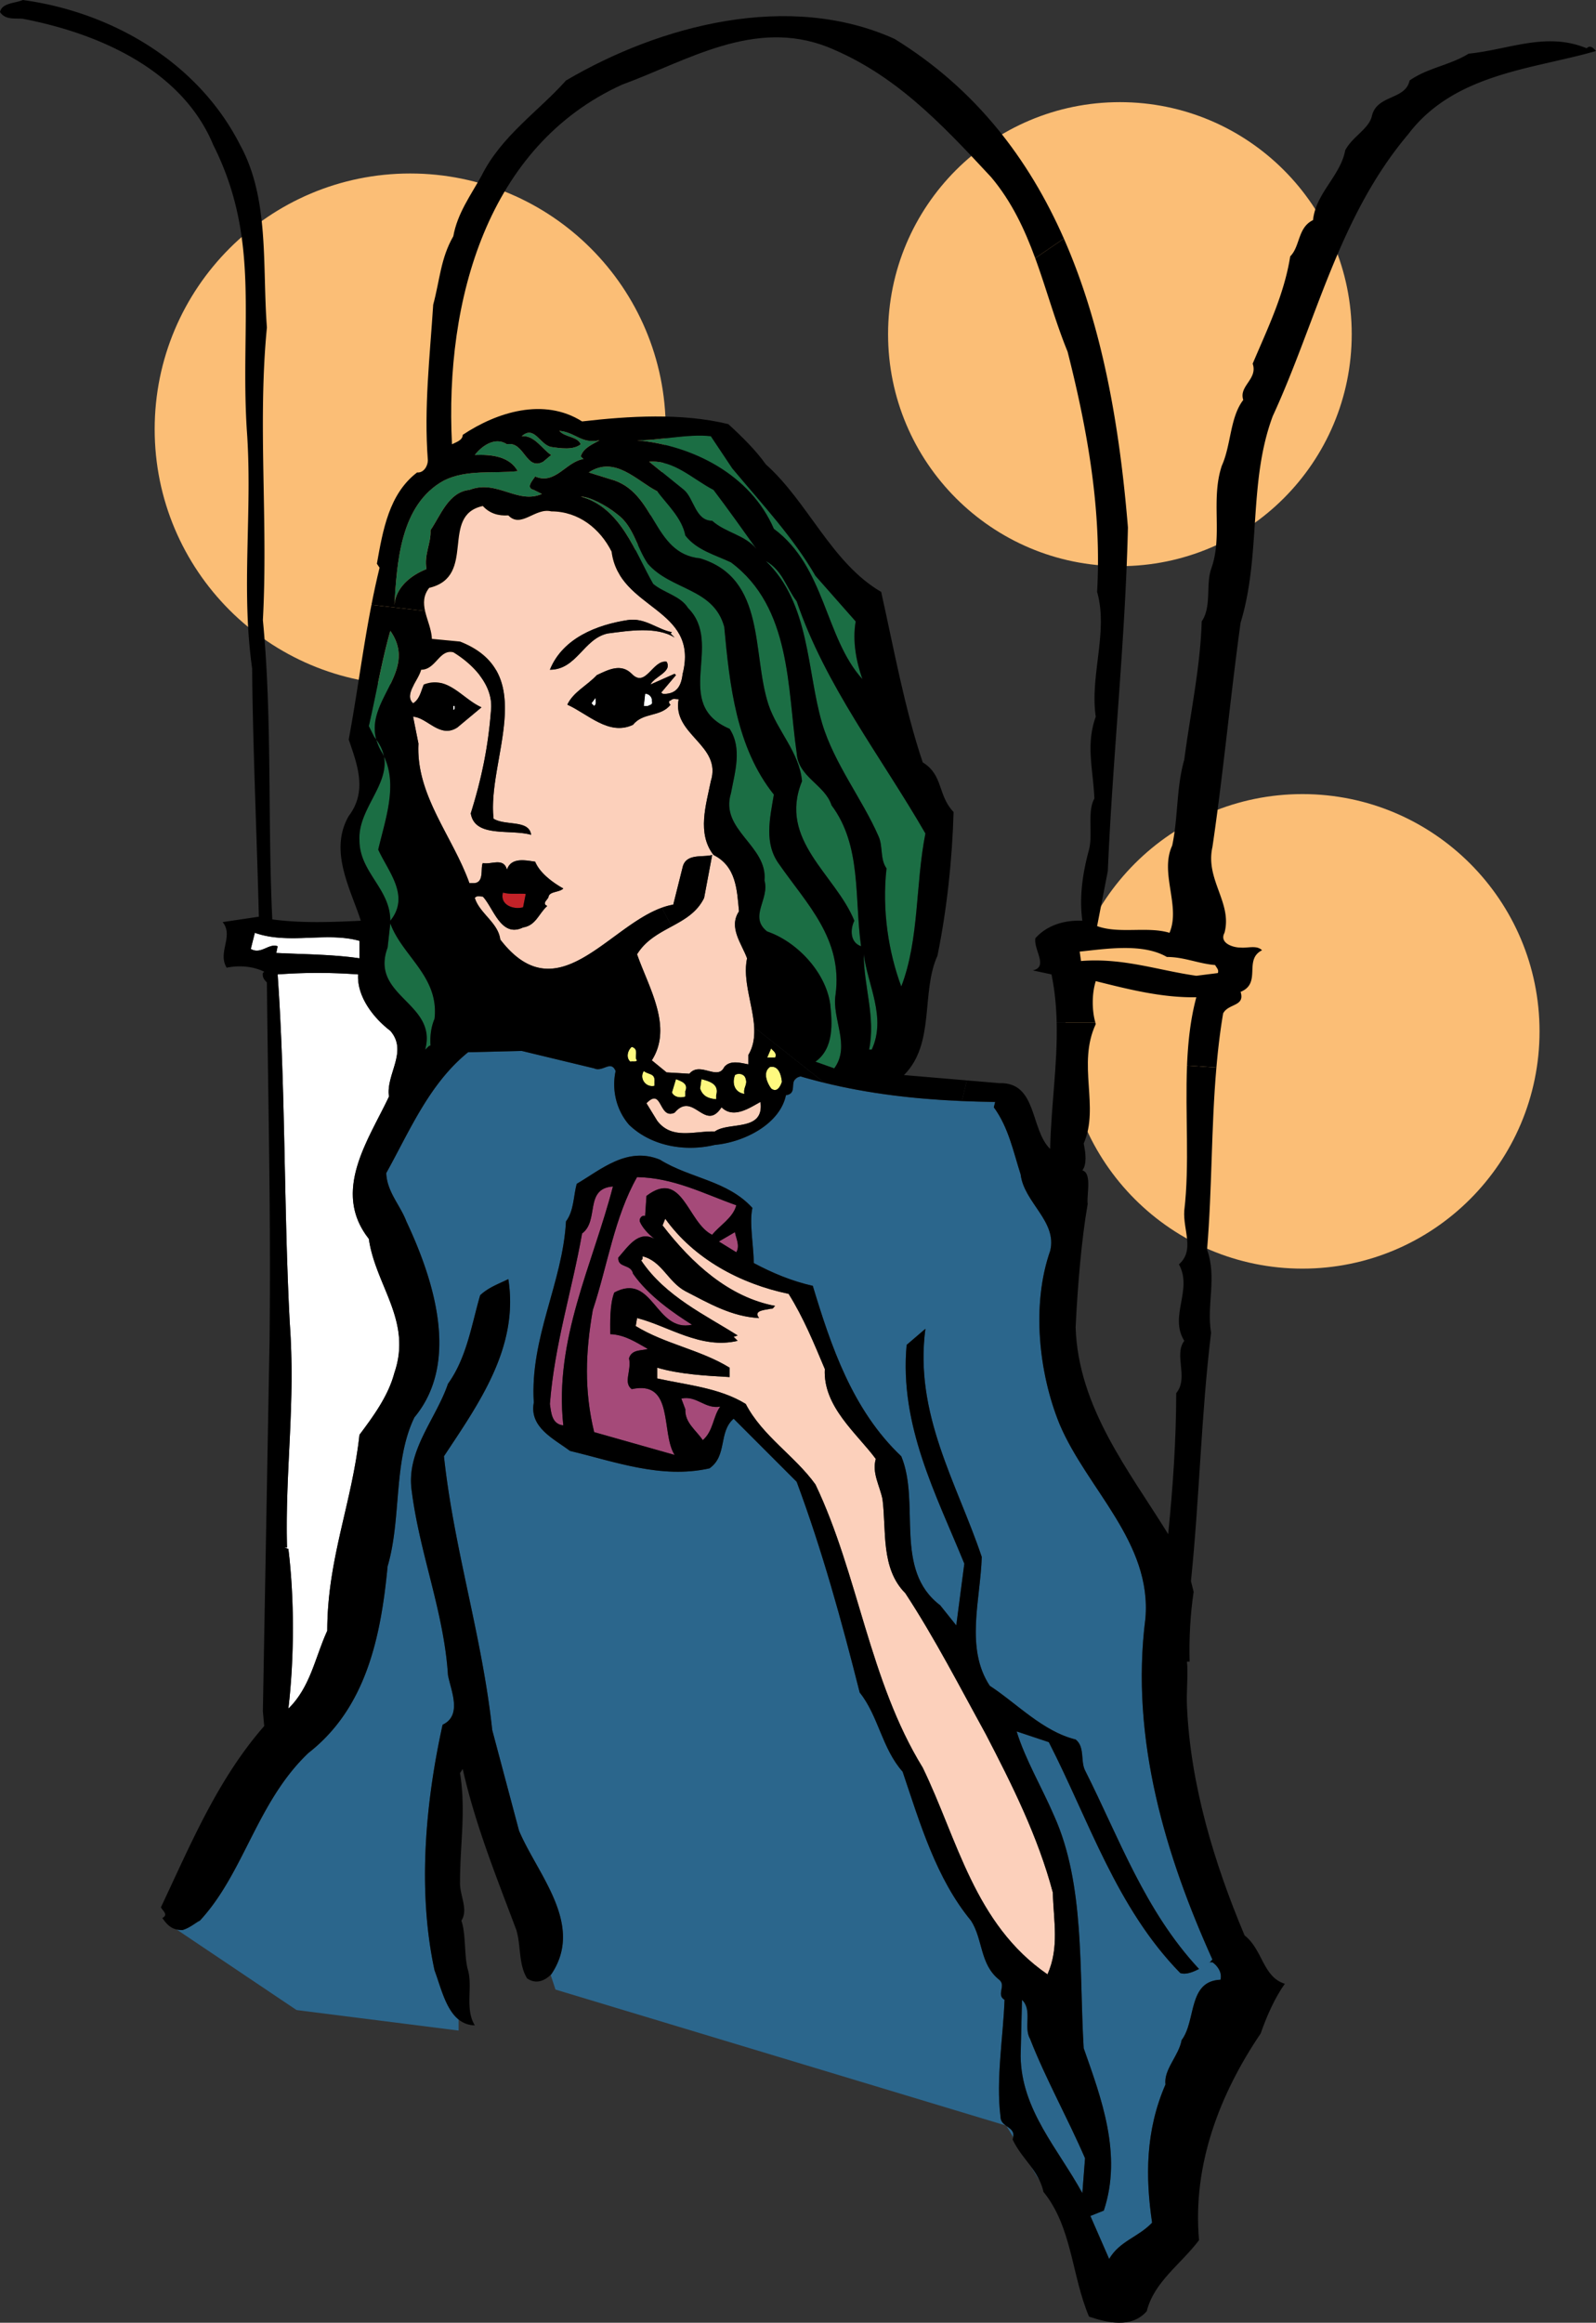 <svg xmlns="http://www.w3.org/2000/svg" width="214.199" height="311.499"><rect width="100%" height="100%" fill="#333333" stroke="none"/><path fill="#fbbe76" d="M150.3 75.926c17.184 0 31.114-13.93 31.114-31.114 0-17.183-13.93-31.113-31.113-31.113-17.184 0-31.113 13.93-31.113 31.114 0 17.183 13.93 31.113 31.113 31.113M55.05 91.86c18.942 0 34.294-15.356 34.294-34.297 0-18.942-15.352-34.297-34.293-34.297-18.942 0-34.293 15.355-34.293 34.297 0 18.94 15.351 34.296 34.293 34.296M174.8 170.133c17.575 0 31.821-14.246 31.821-31.82 0-17.575-14.246-31.82-31.82-31.82-17.574 0-31.82 14.245-31.82 31.82 0 17.574 14.246 31.82 31.82 31.82"/><path fill="#2b668c" d="M134.281 283.855c-.629-4.949.36-10.707.54-15.66-1.169-.718.269-1.89-.72-2.699-2.609-2.07-2.16-5.398-3.78-7.918-4.68-5.672-6.84-13.05-9.18-19.98-2.79-3.153-3.239-7.47-5.762-10.621-2.43-9.63-5.04-19.079-8.457-28.258l-8.461-8.461c-2.07 1.8-.809 4.949-3.242 6.66-6.477 1.441-12.688-.902-18.719-2.34-2.16-1.621-5.488-3.152-4.86-6.48-.538-8.73 3.872-16.02 4.32-24.301 1.08-1.438.993-3.418 1.442-5.04 3.239-1.89 6.75-5.038 11.16-3.241 4.047 2.523 9.09 2.793 12.418 6.48-.449 1.98.18 5.133.18 7.383 2.52 1.348 5.13 2.43 7.922 3.058 2.43 8.012 5.309 16.649 11.879 22.86 2.61 6.3-1.082 15.21 5.219 19.98l2.16 2.7 1.082-8.278c-3.781-9.273-8.73-18.543-7.742-29.34l2.52-2.16c-1.528 11.43 4.23 20.7 7.562 30.598-.18 5.762-2.25 12.238 1.078 17.281 3.601 2.34 7.11 6.117 11.52 7.2 1.261.988.632 2.878 1.261 4.14 4.59 9.09 8.008 18.809 15.3 26.637-.722.363-1.71.812-2.519.543-8.55-8.73-12.242-20.43-17.64-30.961l-4.32-1.442c1.167 3.782 3.417 7.563 5.038 11.34 4.141 9.184 3.333 20.703 3.961 31.14 2.34 6.66 5.22 14.223 2.7 21.782l-1.801.719 2.52 5.761c1.44-2.43 3.87-2.882 5.761-4.859-.898-6.121-.898-12.332 1.8-18.543-.269-1.98 1.802-3.867 2.161-5.937 1.98-2.61.809-7.922 5.219-8.102.27-1.078-.54-1.98-1.078-2.34h-.543c.27.09.36-.27.543-.36-6.211-13.769-11.07-29.519-9-45.718.898-10.262-7.832-17.371-11.524-26.101-2.789-6.84-3.777-16.02-1.258-23.22.989-3.96-3.511-6.48-3.96-10.26-.989-3.06-1.622-6.298-3.602-9l.184-.72c-9.09-.09-17.91-.988-26.102-3.418a1.593 1.593 0 0 0-.418.133l-.461.434c-.34.699.211 1.754-1.102 1.953-.808 3.867-5.578 6.297-9.539 6.66-4.14.988-8.64.09-11.52-2.703-1.71-1.977-2.339-4.68-1.8-7.2-.629-1.527-1.71.18-2.879-.359l-9.722-2.34-7.2.18c-5.218 4.23-7.828 10.531-10.98 16.2.09 2.519 1.89 4.32 2.7 6.48 3.6 7.652 7.292 18.812 1.081 26.281-2.879 5.938-1.71 13.59-3.601 19.98-.899 9.45-2.88 18.989-10.618 25.02-6.93 6.57-8.64 16.11-14.582 22.5-.449.18-1.347.988-2.34 1.258-.296 0-.55-.031-.78-.082l16.1 10.808 21.75 2.75v-1.48c-1.76-1.414-2.417-4.434-3.23-6.594-2.34-10.8-1.168-22.77 1.082-32.941 2.7-1.262 1.078-4.68.72-6.66-.54-8.461-3.782-16.2-4.86-24.66-.809-5.399 3.238-9.63 4.86-14.399 2.519-3.512 3.148-7.832 4.32-11.879 1.167-1.082 2.519-1.531 3.78-2.16 1.438 9.09-3.87 16.559-8.64 23.758 1.348 12.512 5.129 24.121 6.48 36.719l3.598 13.5c2.52 5.941 8.82 12.601 4.32 19.261-.023.024-.05.043-.078.07l.649 1.966 60.437 18.23c-.375-.273-.707-.598-.707-1.188"/><path fill="#2b668c" d="m135.078 285.11.906 1.495c.157-.812-.39-1.128-.906-1.496m4.488 7.418c-.328-.73-.746-1.375-1.203-1.988l1.203 1.988"/><path fill="#1b6e44" d="M57.242 76.316c-.36-1.98.63-3.418.54-5.218 1.35-1.98 2.429-5.13 5.218-5.399 3.691-1.441 6.48 1.98 9.723.54l-1.082-.54c-1.168-.27-.09-1.351.18-1.8 2.699 1.167 4.14-1.981 6.48-2.34l-.36-.36c.36-1.172 1.621-1.62 2.52-2.16-2.43.54-3.238-1.082-5.398-1.262.808.903 2.43.723 2.878 1.801-.988.809-2.699.54-3.96.36-1.528-.27-2.25-2.97-3.961-1.438 1.71-.184 2.793 1.797 3.96 2.516l-1.078.902c-2.34 1.262-2.52-2.79-4.863-2.34-1.617-1.078-3.418.27-4.316 1.438 2.25-.086 4.68.183 5.757 2.164-3.238.36-6.84-.27-9.898 1.257-5.941 3.243-6.3 11.16-6.66 16.743.18-2.43 2.25-4.051 4.32-4.864m52.199.903c-2.968-5.13-7.02-9.453-11.16-14.403L95.402 58.5c-3.062-.363-7.203.629-9.902.54 7.469.718 15.21 4.589 18.36 11.878 6.93 5.129 6.84 14.582 11.882 20.16-.812-2.34-1.351-5.039-.902-7.742l-5.399-6.117"/><path fill="#1b6e44" d="m87.121 61.918 4.68 3.781c1.351 1.168 1.531 4.14 3.781 4.14 1.8 1.618 4.41 1.888 5.938 3.778-1.797-2.52-3.778-5.308-5.758-7.918-2.793-1.441-5.313-4.05-8.64-3.781m28.441 64.98c-.903-6.48.09-13.5-3.961-18.902-.903-2.789-4.5-3.777-4.68-7.02-1.262-8.726-.723-19.527-8.82-25.558-2.07-.988-4.59-1.621-6.122-3.602-.449-2.34-2.43-4.136-3.78-5.937-2.7-1.352-5.669-4.863-9.18-2.52l2.882.899c6.207 1.62 5.578 9.992 12.059 10.62 8.91 2.7 6.93 12.778 9.18 19.622 1.171 3.508 4.14 6.387 4.5 10.258-3.239 7.918 4.5 12.508 7.02 18.719-.54 1.082-.63 2.882.902 3.421"/><path fill="#1b6e44" d="M111.422 134.637c.27 2.52.539 5.941-1.98 7.742l2.519.898c2.25-3.058-.36-6.66.18-9.898.988-7.473-3.871-12.152-7.559-17.461-2.07-2.79-1.262-6.121-.723-9.36-5.039-6.3-5.937-14.671-6.66-22.5-1.437-5.222-7.11-4.859-10.258-8.46-1.53-2.25-1.89-5.04-4.14-6.66-1.442-1.172-3.692-2.34-4.86-2.34 5.399 1.441 7.29 7.468 9.72 11.699 1.35 1.172 3.69 1.621 4.679 3.242 4.86 4.86-2.25 12.867 5.582 16.2 1.707 2.609.719 5.757.18 8.64-1.532 4.95 4.949 7.02 4.5 11.7.718 2.519-2.16 4.859.359 6.839 3.96 1.348 7.828 5.398 8.46 9.719"/><path fill="#fcd0bb" d="M89.102 93.059c1.8 0 2.34-1.172 2.52-2.7 2.25-8.91-8.552-8.55-9.54-16.382-1.531-3.059-4.41-5.399-8.102-5.399-2.16-.539-4.05 2.34-5.757.54-1.352.089-2.52-.27-3.422-1.259-5.848 1.258-.719 9.45-7.2 10.977-1.71 2.164.27 4.5.36 6.844l3.781.36c10.797 4.226 3.598 15.839 4.5 23.757 1.617.992 4.77.09 5.04 2.16-2.79-.809-7.56.45-8.102-2.879 1.441-4.59 2.34-8.91 2.703-13.68.449-3.511-2.524-6.39-5.043-7.921-1.887-.45-2.34 2.34-4.32 2.34-.36 1.44-2.34 3.331-1.079 4.5.899-.54 1.079-1.708 1.442-2.52 3.238-1.258 5.129 1.89 7.738 3.062l-3.238 2.7c-2.344 1.527-4.051-1.352-5.942-1.442l.72 3.602c-.36 6.93 4.589 12.418 6.839 18.719h.54c1.53 0 .901-2.07 1.26-2.7 1.083.27 2.79-.812 3.24.899.542-1.711 2.522-1.258 3.78-1.078.633 1.527 2.34 2.789 3.782 3.597-.54.543-1.801.36-1.98 1.082 0 .36-.99.899-.18 1.258-1.172 1.082-1.532 2.613-3.239 2.883-2.973 1.437-3.96-2.613-5.402-4.14-.36 0-.809-.18-1.078.179.629 2.07 3.148 3.328 3.418 5.578 8.101 10.531 15.3-3.328 23.218-4.68l1.262-5.039c.45-1.89 2.79-1.261 3.961-1.62l-1.082 5.761c-1.89 3.871-6.66 3.781-9 7.559 1.531 4.41 4.86 9.722 1.98 14.222l1.98 1.617 3.06.18c1.44-1.707 3.78.992 4.68-.898.812-.989 2.25-.54 3.241-.36v-1.261c2.25-3.778-1.082-8.73-.18-12.961-.722-1.977-2.519-4.137-1.081-6.297-.27-2.883-.36-6.031-3.418-7.563-2.25-2.879-.992-6.75-.36-9.898 1.528-4.86-5.222-6.211-4.32-10.98-.363 0-.812-.18-1.082.179-.27-.09-.27.45 0 .543-1.348 1.707-3.688.988-5.04 2.7-3.237 1.527-6.03-1.442-8.82-2.7.813-1.71 2.61-2.523 3.962-3.96 1.53-.724 3.238-1.622 4.68-.18 1.89 1.976 2.788-1.891 4.679-1.622.809 1.348-1.621 1.98-2.16 3.059l3.238-1.438.18.18-1.977 2.34c.09.09.18.18.36.18zm-7.563-8.102c-3.238.723-4.137 4.86-7.738 4.86 1.71-4.231 6.3-6.028 10.441-6.66 2.34-.36 3.957 1.261 5.938 1.62l-.18.18.54.543c-2.43-1.531-6.208-.902-9-.543"/><path fill="#1b6e44" d="M120.96 132.297c2.43-6.3 1.892-13.77 3.24-20.52-6.028-10.441-13.41-19.8-17.278-31.14-1.442-1.887-1.89-4.137-4.14-5.399 5.94 5.668 5.488 14.762 7.558 21.778 1.62 5.402 5.402 10.171 7.562 15.12.63 1.352.18 3.063 1.078 4.321-.628 5.582.27 11.25 1.98 15.84"/><path d="M90.18 84.777c-1.98-.359-3.598-1.98-5.938-1.62-4.14.632-8.73 2.429-10.441 6.66 3.601 0 4.5-4.137 7.738-4.86 2.793-.36 6.57-.988 9 .543L90 84.957l.18-.18"/><path fill="#1b6e44" d="M50.762 113.938c.953-4.067 2.64-8.633.77-12.5.738 3.824-3.512 7.109-3.29 11.238 0 4.32 4.14 6.48 4.14 10.8 2.7-3.328-.273-6.57-1.62-9.538m1.621-29.34c-1.172 4.14-1.89 8.46-2.883 12.78l.723 1.438c.101.125.187.247.277.368-1.484-5.383 5.703-9.141 1.883-14.586M51.3 100.977c.087.152.157.308.231.46-.14-.726-.46-1.476-1.031-2.253.16.578.418 1.175.8 1.793"/><path fill="#fff" d="m86.582 93.059-.18 1.617h.54c.359-.176.718-.176.538-.719.09-.45-.449-.988-.898-.898m-6.84 1.617c.36-.27.18-.719.18-1.078l-.54.718.36.36m-18.722 0h-.18v.543c.27-.09.18-.36.18-.543"/><path fill="#c32228" d="m70.203 121.676.36-1.797c-.993-.09-2.16.09-3.063-.18-.45 1.617 1.352 2.34 2.703 1.977"/><path fill="#1b6e44" d="M52.02 127.078c-2.43 6.57 6.75 7.379 5.042 13.68.27-.18.45-.54.72-.54-.09-1.35.09-2.519.538-3.6.633-5.669-4.32-8.372-5.937-12.782l-.363 3.242"/><path fill="#fff" d="m37.262 126.898-.18.899c3.328.18 7.559.18 11.16.719v-2.34c-4.5-1.258-9.449.543-14.039-1.078l-.543 2.16c1.352.808 2.43-.809 3.602-.36"/><path fill="#1b6e44" d="M117 140.758c1.98-4.32-.54-8.64-1.078-12.781 0 4.32 1.617 8.46.719 12.78H117"/><path fill="#fff" d="M48.063 130.676c-3.692-.27-7.11-.27-10.801 0 1.078 15.3.808 31.14 1.62 46.62.81 11.071-.632 19.712-.362 30.243h-.36l.543.18c.809 6.566.809 14.578 0 21.418 2.969-2.88 3.598-6.93 5.219-10.442 0-9.629 3.328-17.097 4.32-26.277 1.89-2.52 3.867-5.219 4.68-8.281 2.43-7.02-2.52-11.7-3.422-18-5.04-6.39 0-13.32 2.703-19.078-.453-2.973 2.61-6.032.18-8.82-2.25-1.712-4.5-4.59-4.32-7.563"/><path fill="#fff97f" d="M84.781 140.398c-.539.45-.808 1.438-.18 1.98.36-.089.72.09.899-.179-.45-.363.36-1.531-.719-1.8m18.719.179-.54 1.258h1.08c.272-.719-.36-.898-.54-1.258m0 5.399c.813.632 1.262-.36 1.441-.899-.09-.902-.449-2.25-1.62-1.98-.989.718-.36 2.16.179 2.879m-15.66-.36v-.539c.09-1.172-.719-.902-1.438-1.441-.632.992.27 2.25 1.438 1.98m12.242-.898c-.09-.633-.902-.903-1.441-.543-.45 1.172 0 2.34 1.261 2.523-.18-.812.45-1.262.18-1.98m-8.102 2.34v-.723c.45-1.078-.628-1.348-1.261-1.617l-.54 1.797c.36.722 1.262.722 1.801.543m4.141-.18c.45-1.531-.988-1.89-1.98-2.16l-.18 1.258c.36 1.082 1.172 1.351 2.16 1.441v-.54"/><path fill="#fcd0bb" d="M96.84 148.496c-2.25 3.422-3.778-2.25-6.3.723-2.157.988-1.618-3.512-3.778-1.262l1.437 2.34c1.98 2.61 5.043 1.351 7.742 1.441 1.891-1.351 6.66.09 6.121-3.96-1.351.718-3.601 2.34-5.222.718"/><path fill="#a54a79" d="M84.781 186.297c-1.172-.899 0-2.43-.36-4.14.36-1.259 1.802-.989 2.52-1.259-1.62-.902-3.058-1.89-5.039-1.98 0-1.531-.09-3.961.54-5.582 5.218-2.79 5.488 5.402 10.44 4.32-2.433-1.527-5.85-3.867-7.921-6.84-.27-1.347-2.07-.718-1.98-2.16 1.351-1.527 2.699-3.687 4.859-2.52-.719-.538-1.617-1.437-1.98-2.34-.09-.448.363-.898.722-.718l.18-2.7c4.86-3.69 5.488 3.599 8.82 5.22.988-1.262 2.79-2.25 3.238-3.961-4.32-1.528-8.37-3.688-13.32-3.778-3.059 5.399-3.96 11.88-5.938 17.817-.992 5.672-1.171 10.8.18 16.383l10.797 3.058c-1.887-2.969 0-10.078-5.758-8.82m-6.66-20.879c-1.351 7.648-3.691 14.848-4.32 22.86.18 1.261.27 2.699 1.8 2.878-1.261-11.52 3.962-21.597 6.66-32.039-3.87.27-1.8 4.59-4.14 6.301"/><path fill="#fcd0bb" d="M140.582 264.777c1.617-3.601.809-7.199.719-10.98-1.98-7.469-5.488-14.488-9-21.238-3.422-6.211-6.84-12.872-10.801-18.903-3.328-3.328-2.52-8.457-3.059-12.597-.359-1.801-1.441-3.512-.902-5.403-2.52-3.418-7.11-7.02-6.84-12.058-1.437-3.422-2.879-6.93-4.86-10.082-6.48-1.348-12.687-4.68-16.558-10.079l-.36.899c3.962 5.133 8.911 9.633 15.118 10.8-.18.09-.27.45-.539.36-.629.18-2.52.18-1.621 1.262-3.688-.18-6.746-1.98-9.899-3.602-2.34-1.258-3.148-4.047-5.757-4.68 0 .18.09.45-.184.54 3.242 4.863 8.73 7.382 12.961 10.082l-.54.18.54.538c-4.95 1.172-9.27-1.98-13.5-3.058l-.18 1.078c3.961 2.43 8.64 3.152 12.602 5.582v1.258c-3.152-.18-6.66-.36-9.723-1.258v1.441c4.051.899 8.371 1.258 11.883 3.418 2.25 4.32 6.57 6.93 9.36 10.801 5.757 12.059 7.199 26.277 14.398 37.98 4.68 9.63 6.93 20.97 16.742 27.72"/><path fill="#a54a79" d="m96.48 166.496 2.34 1.442c.54-.899-.09-1.981-.18-2.7l-2.16 1.258"/><path d="m69.66 245.516-3.597-13.5c-1.352-12.598-5.133-24.207-6.481-36.72 4.77-7.198 10.078-14.667 8.64-23.757-1.261.629-2.613 1.078-3.78 2.16-1.172 4.047-1.801 8.367-4.32 11.88-1.622 4.769-5.669 9-4.86 14.398 1.078 8.46 4.32 16.199 4.86 24.66.358 1.98 1.98 5.398-.72 6.66-2.25 10.172-3.422 22.14-1.082 32.941.813 2.16 1.47 5.18 3.23 6.594a3.521 3.521 0 0 0 2.173.785c-1.352-2.25-.27-5.039-.903-7.379-.539-1.71-.27-4.953-.898-6.66.988-1.531-.27-3.422-.18-5.223 0-5.128.809-9.449 0-14.578l.36-.539c1.71 7.559 4.5 14.399 7.199 21.598.629 2.07.27 4.59 1.441 6.48 1.137.79 2.274.38 3.16-.468.028-.028.055-.047.078-.07 4.5-6.66-1.8-13.32-4.32-19.262"/><path fill="#a54a79" d="m91.441 187.559.54 1.437c-.09 1.8 1.44 2.793 2.34 4.14 1.44-1.257 1.35-3.148 2.34-4.5-2.071.36-3.15-1.527-5.22-1.077"/><path fill="#2b668c" d="m137.16 268.195-.18 7.563c.09 7.199 5.04 12.418 8.282 18.36l.36-4.68c-2.34-5.403-5.31-10.711-7.38-16.02-.902-1.531.36-3.871-1.082-5.223"/><path d="M158.941 162.36c-.18 2.609 1.438 5.308-.718 7.199 1.886 3.418-1.352 6.93.718 10.257-1.441 1.891.63 4.95-1.082 7.02 0 6.21-.449 12.691-1.078 18.902-5.219-8.46-12.058-16.922-12.422-27.722.27-5.668.813-11.97 1.621-16.559-.18-1.078.63-4.14-.718-4.5.629-.809.449-2.34.18-3.598 2.16-4.953-.903-10.62 1.62-16.023-.023-.059-.035-.129-.05-.191h-5.196c.13 5.59-.746 11.144-.875 16.933-2.699-2.61-1.71-9-6.84-8.82l-4.347-.367-.652 2.765c1.48.059 2.964.106 4.46.121l-.183.72c1.98 2.702 2.613 5.94 3.601 9 .45 3.78 4.95 6.3 3.961 10.26-2.52 7.2-1.53 16.38 1.258 23.22 3.692 8.73 12.422 15.84 11.524 26.101-2.07 16.2 2.789 31.95 9 45.719-.184.09-.274.45-.543.36h.543c.539.359 1.347 1.261 1.078 2.34-4.41.179-3.239 5.491-5.219 8.1-.36 2.071-2.43 3.958-2.16 5.938-2.7 6.211-2.7 12.422-1.8 18.543-1.892 1.977-4.321 2.43-5.763 4.86l-2.52-5.762 1.802-.719c2.52-7.559-.36-15.121-2.7-21.781-.629-10.438.18-21.957-3.96-31.14-1.622-3.778-3.872-7.56-5.04-11.34l4.32 1.44c5.4 10.532 9.09 22.231 17.641 30.962.809.27 1.797-.18 2.52-.543-7.293-7.828-10.711-17.547-15.3-26.637-.63-1.262 0-3.152-1.263-4.14-4.41-1.083-7.918-4.86-11.52-7.2-3.327-5.043-1.257-11.52-1.077-17.281-3.332-9.899-9.09-19.168-7.563-30.598l-2.52 2.16c-.988 10.797 3.962 20.067 7.743 29.34l-1.082 8.278-2.16-2.7c-6.301-4.77-2.61-13.68-5.22-19.98-6.57-6.211-9.448-14.848-11.878-22.86-2.793-.628-5.402-1.71-7.922-3.058 0-2.25-.629-5.402-.18-7.383-3.328-3.687-8.37-3.957-12.418-6.48-4.41-1.797-7.921 1.351-11.16 3.242-.449 1.62-.363 3.601-1.441 5.039-.45 8.281-4.86 15.57-4.32 24.3-.63 3.329 2.699 4.86 4.859 6.481 6.031 1.438 12.242 3.781 18.719 2.34 2.433-1.711 1.172-4.86 3.242-6.66l8.46 8.46c3.419 9.18 6.028 18.63 8.458 28.259 2.523 3.152 2.973 7.468 5.762 10.62 2.34 6.93 4.5 14.31 9.18 19.981 1.62 2.52 1.171 5.848 3.78 7.918.989.809-.449 1.98.72 2.7-.18 4.952-1.169 10.71-.54 15.66 0 .59.332.914.707 1.187l.09.066c.516.368 1.063.684.906 1.496-.02.098-.043.2-.082.313.672 1.437 1.621 2.496 2.461 3.621.457.613.875 1.258 1.203 1.988.192.434.364.891.473 1.41 3.871 4.77 3.781 11.25 6.121 16.739 2.43.812 5.672 1.62 7.742-.719.989-3.96 4.586-6.3 7.02-9.539-.903-10.082 2.789-19.621 8.277-27.723.813-2.34 1.89-4.77 3.242-6.66-2.968-.898-2.968-4.59-5.402-6.48-4.137-9.809-7.289-20.336-7.738-30.778-.09-1.98.18-4.32 0-5.941h.36c-.09-3.059.089-6.387.538-9.36l-.36-1.437c1.173-11.43 1.352-22.23 2.7-33.3-.629-3.782.813-7.38-.539-11.16.691-8.243.543-16.325 1.254-24.415l-3.942-.27c-.265 6.536.356 13.329-.37 19.465zm-83.34 28.796c-1.53-.18-1.62-1.617-1.8-2.879.629-8.011 2.969-15.21 4.32-22.859 2.34-1.711.27-6.031 4.14-6.3-2.699 10.44-7.921 20.519-6.66 32.038zm4.141.903c-1.351-5.582-1.172-10.711-.18-16.383 1.977-5.938 2.88-12.418 5.938-17.817 4.95.09 9 2.25 13.32 3.778-.449 1.71-2.25 2.699-3.238 3.96-3.332-1.62-3.96-8.91-8.82-5.218l-.18 2.7c-.36-.18-.812.269-.723.718.364.902 1.262 1.8 1.98 2.34-2.16-1.168-3.507.992-4.859 2.52-.09 1.44 1.711.812 1.98 2.16 2.071 2.972 5.49 5.312 7.923 6.84-4.953 1.081-5.223-7.11-10.442-4.321-.629 1.621-.539 4.05-.539 5.582 1.98.09 3.418 1.078 5.04 1.98-.72.27-2.16 0-2.52 1.258.36 1.711-.813 3.242.36 4.14 5.757-1.257 3.87 5.852 5.757 8.821zm19.078-24.121-2.34-1.442 2.16-1.258c.09.719.72 1.801.18 2.7zm-4.5 25.199c-.898-1.348-2.43-2.34-2.34-4.14l-.539-1.438c2.07-.45 3.149 1.437 5.22 1.078-.99 1.351-.9 3.242-2.34 4.5zm29.52 43.922c-7.2-11.704-8.64-25.922-14.399-37.98-2.789-3.872-7.109-6.481-9.359-10.802-3.512-2.16-7.832-2.52-11.883-3.418v-1.441c3.063.898 6.57 1.078 9.723 1.258v-1.258c-3.961-2.43-8.64-3.152-12.602-5.582l.18-1.078c4.23 1.078 8.55 4.23 13.5 3.058l-.54-.539.54-.18c-4.23-2.699-9.719-5.218-12.96-10.081.272-.09.183-.36.183-.54 2.609.633 3.418 3.422 5.757 4.68 3.153 1.621 6.211 3.422 9.899 3.602-.899-1.082.992-1.082 1.621-1.262.27.09.36-.27.54-.36-6.208-1.167-11.157-5.667-15.118-10.8l.36-.899c3.87 5.399 10.077 8.731 16.558 10.079 1.98 3.152 3.422 6.66 4.86 10.082-.27 5.039 4.32 8.64 6.84 12.058-.54 1.89.542 3.602.901 5.403.54 4.14-.27 9.27 3.059 12.597 3.96 6.032 7.379 12.692 10.8 18.903 3.512 6.75 7.02 13.77 9 21.238.09 3.781.9 7.379-.718 10.98-9.812-6.75-12.062-18.09-16.742-27.718zm21.422 57.058c-3.242-5.941-8.192-11.16-8.282-18.36l.18-7.562c1.442 1.352.18 3.692 1.082 5.223 2.07 5.309 5.04 10.617 7.38 16.02l-.36 4.68"/><path d="M212.941 6.477c-5.402-2.25-10.441.183-15.84.722-2.43 1.528-5.492 1.89-7.921 3.598-.54 2.613-4.32 1.89-5.04 4.68-.359 1.8-2.609 2.793-3.6 4.683-.63 3.418-3.958 5.758-4.317 9.36-2.07.988-1.711 3.507-3.063 4.859-.808 5.129-3.058 9.719-5.039 14.398.719 2.07-1.89 2.973-1.262 4.86-1.797 2.34-1.62 6.031-2.879 8.82-1.53 4.59.18 9.453-1.44 13.86-.72 2.16.089 5.042-1.259 7.019-.18 6.121-1.531 12.332-2.34 18.543-1.082 3.777-.812 7.738-1.62 11.52-1.712 3.687 1.167 8.097-.36 11.699-2.969-.899-6.75.18-9.719-.899l1.438-7.383c.632-15.027 2.34-30.777 2.699-46.078-1.09-13.312-3.356-26.847-8.598-38.746l-3.844 2.633c1.516 4.137 2.665 8.43 4.344 12.535 2.7 10.617 4.59 21.328 3.961 32.219 1.528 5.308-.992 11.25-.18 16.738-1.351 3.781-.363 6.93-.183 10.98-.988 1.712-.18 4.68-.719 6.84-.808 2.97-1.348 6.211-.898 9.54-2.16-.09-4.59.449-6.301 2.34-.27 1.53 1.8 3.87-.36 4.32l2.52.539c.45 2.172.645 4.324.695 6.469h5.196c-.485-1.688-.473-3.918.05-5.567 4.317 1.078 8.91 2.25 13.5 2.16-.792 2.922-1.12 6.012-1.25 9.157l3.942.27c.21-2.419.492-4.84.906-7.267.719-1.351 2.969-.902 2.34-2.882 2.879-1.168.36-4.317 2.879-5.579-.719-.718-1.89-.269-2.879-.359-1.078 0-2.879-.629-2.16-1.98 1.082-4.051-2.61-7.11-1.617-11.52 1.437-9.719 2.43-20.34 3.777-30.062 2.79-9.18.988-18.809 4.32-27.72C176.672 43.11 179.64 29.07 189 18c6.211-8.191 16.828-8.73 25.2-11.16-.27-.27-.72-.902-1.259-.363Zm-49.859 122.941c.18.36.54.629.36 1.078l-2.88.363c-5.132-.722-9.812-2.433-15.48-1.98l-.18-1.262c3.508-.36 8.457-1.168 11.7.719 2.34 0 4.23.902 6.48 1.082m-68.582-9 1.082-5.762c-1.172.36-3.512-.27-3.96 1.621l-1.263 5.04a9.175 9.175 0 0 0-1.539.417l1.328 2.508c1.727-.937 3.403-1.879 4.352-3.824"/><path d="M120.063 5.219c-14.133-6.39-31.41-1.89-44.102 5.578-3.691 4.14-8.64 7.383-11.34 12.781-1.441 2.61-3.238 5.04-3.781 8.102-1.707 2.968-1.8 5.847-2.7 9.18-.449 7.019-1.257 13.769-.718 20.878 0 .719-.54 1.711-1.442 1.621-3.777 2.88-4.59 7.739-5.398 12.239l.36.539c-.41 1.656-.762 3.312-1.087 4.972l7.192.829c-.234-1.06-.238-2.098.555-3.102 6.48-1.527 1.351-9.719 7.199-10.977.902.989 2.07 1.348 3.422 1.258 1.707 1.801 3.597-1.078 5.757-.539 3.692 0 6.57 2.34 8.102 5.399.988 7.832 11.79 7.472 9.54 16.382-.18 1.528-.72 2.7-2.52 2.7-.18 0-.27-.09-.36-.18l1.977-2.34-.18-.18-3.238 1.438c.539-1.078 2.969-1.711 2.16-3.059-1.89-.27-2.79 3.598-4.68 1.621-1.441-1.441-3.148-.543-4.68.18-1.351 1.438-3.148 2.25-3.96 3.961 2.789 1.258 5.582 4.227 8.82 2.7 1.352-1.712 3.691-.993 5.039-2.7-.27-.094-.27-.633 0-.543.27-.36.719-.18 1.082-.18-.902 4.77 5.848 6.121 4.32 10.98-.632 3.15-1.89 7.02.36 9.9 3.058 1.53 3.148 4.679 3.418 7.562-1.438 2.16.36 4.32 1.082 6.297-.625 2.945.793 6.238.957 9.242l9.422 7.449c5.902 1.45 12.101 2.18 18.46 2.45l.653-2.766-8.434-.715c4.23-4.227 2.25-11.067 4.5-16.02 1.262-6.207 1.98-12.867 2.16-19.258-2.16-2.25-1.351-4.949-4.14-6.66-2.43-7.199-3.867-15.21-5.578-22.86-6.66-3.87-9.813-12.062-15.48-17.1-1.262-1.801-3.243-3.778-5.04-5.4-6.21-1.53-13.41-1.081-19.62-.362-5.13-3.239-11.43-1.258-16.02 1.8 0 .723-.899.993-1.442 1.262-.988-19.351 4.77-40.05 22.86-48.238 8.64-3.152 17.64-8.91 27.543-5.043 8.91 3.601 15.027 9.992 21.957 17.46 2.777 3.298 4.503 7.016 5.917 10.868l3.844-2.633C138.062 21.29 130.93 11.91 120.062 5.22Zm-40.32 89.457-.36-.36.539-.718c0 .359.18.808-.18 1.078zm7.198 0h-.539l.18-1.617c.45-.09.988.449.898.898.18.543-.18.543-.539.719Zm25.02 48.601-2.52-.898c2.52-1.8 2.25-5.223 1.98-7.742-.632-4.32-4.5-8.371-8.46-9.719-2.52-1.98.36-4.32-.36-6.84.45-4.68-6.03-6.75-4.5-11.7.54-2.882 1.528-6.03-.18-8.64-7.831-3.332-.722-11.34-5.581-16.199-.988-1.621-3.328-2.07-4.68-3.242-2.43-4.23-4.32-10.258-9.719-11.7 1.168 0 3.418 1.169 4.86 2.34 2.25 1.622 2.61 4.41 4.14 6.66 3.149 3.602 8.82 3.239 10.258 8.462.723 7.828 1.621 16.199 6.66 22.5-.539 3.238-1.347 6.57.723 9.359 3.688 5.309 8.547 9.988 7.559 17.46-.54 3.24 2.07 6.84-.18 9.9zm5.039-2.52h-.36c.9-4.32-.718-8.46-.718-12.78.539 4.14 3.058 8.46 1.078 12.78zm7.2-28.98c-1.348 6.75-.81 14.22-3.24 20.52-1.71-4.59-2.608-10.258-1.98-15.84-.898-1.258-.449-2.969-1.078-4.32-2.16-4.95-5.941-9.719-7.562-15.121-2.07-7.016-1.617-16.11-7.559-21.778 2.25 1.262 2.7 3.512 4.14 5.399 3.868 11.34 11.25 20.699 17.278 31.14zM95.401 58.5l2.88 4.316c4.14 4.95 8.19 9.274 11.16 14.403l5.398 6.117c-.45 2.703.09 5.402.902 7.742-5.043-5.578-4.953-15.031-11.883-20.16-3.148-7.29-10.89-11.16-18.359-11.879 2.7.09 6.84-.902 9.902-.539Zm6.118 15.117c-1.528-1.89-4.137-2.16-5.938-3.777-2.25 0-2.43-2.973-3.781-4.14l-4.68-3.782c3.328-.27 5.848 2.34 8.64 3.781 1.981 2.61 3.962 5.399 5.759 7.918zM88.2 65.88c1.35 1.8 3.331 3.598 3.78 5.937 1.532 1.98 4.051 2.614 6.122 3.602 8.097 6.031 7.558 16.832 8.82 25.559.18 3.242 3.777 4.23 4.68 7.02 4.05 5.401 3.058 12.421 3.96 18.901-1.53-.539-1.44-2.34-.902-3.421-2.52-6.211-10.258-10.801-7.02-18.72-.359-3.87-3.328-6.75-4.5-10.257-2.25-6.844-.269-16.922-9.18-19.621-6.48-.629-5.85-9-12.058-10.621l-2.882-.899c3.511-2.343 6.48 1.168 9.18 2.52zm-18.72-2.7c-1.078-1.98-3.507-2.25-5.757-2.163.898-1.168 2.699-2.516 4.316-1.438 2.344-.45 2.523 3.602 4.863 2.34l1.078-.902c-1.168-.72-2.25-2.7-3.96-2.516 1.71-1.531 2.433 1.168 3.96 1.438 1.262.18 2.973.449 3.961-.36-.449-1.078-2.07-.898-2.879-1.8 2.16.179 2.97 1.8 5.399 1.261-.898.54-2.16.988-2.52 2.16l.36.36c-2.34.359-3.781 3.507-6.48 2.34-.27.449-1.348 1.53-.18 1.8l1.082.54c-3.243 1.44-6.032-1.981-9.723-.54-2.79.27-3.867 3.418-5.219 5.399.09 1.8-.898 3.238-.539 5.218-2.07.813-4.14 2.434-4.32 4.864.36-5.582.719-13.5 6.66-16.743 3.059-1.527 6.66-.898 9.898-1.257"/><path d="M100.441 141.477v1.261c-.992-.18-2.43-.629-3.242.36-.898 1.89-3.238-.809-4.68.898l-3.058-.18-1.98-1.617c2.878-4.5-.45-9.812-1.981-14.222 1.164-1.88 2.934-2.805 4.648-3.735l-1.328-2.508c-7.324 2.641-14.11 14.106-21.68 4.262-.269-2.25-2.788-3.508-3.417-5.578.27-.36.718-.18 1.078-.18 1.441 1.528 2.43 5.578 5.402 4.14 1.707-.269 2.067-1.8 3.238-2.882-.808-.36.18-.898.18-1.258.18-.722 1.442-.539 1.98-1.082-1.44-.808-3.148-2.07-3.78-3.597-1.258-.18-3.239-.633-3.782 1.078-.45-1.711-2.156-.63-3.238-.899-.36.63.27 2.7-1.262 2.7H63c-2.25-6.301-7.2-11.79-6.84-18.72l-.719-3.6c1.891.089 3.598 2.968 5.942 1.44l3.238-2.699c-2.61-1.172-4.5-4.32-7.738-3.062-.363.812-.543 1.98-1.442 2.52-1.261-1.169.72-3.06 1.079-4.5 1.98 0 2.433-2.79 4.32-2.34 2.52 1.53 5.492 4.41 5.043 7.921-.363 4.77-1.262 9.09-2.703 13.68.543 3.328 5.312 2.07 8.101 2.879-.27-2.07-3.422-1.168-5.039-2.16-.902-7.918 6.297-19.531-4.5-23.758l-3.781-.36c-.047-1.257-.637-2.515-.914-3.742l-7.192-.828c-1.175 5.996-1.925 12.004-3.054 18.067 1.172 3.422 2.52 6.933 0 10.262-2.7 4.68.27 9.808 1.62 14.039-3.78.18-7.921.359-11.878-.18-.633-13.32 0-27.09-1.262-40.14.719-13.317-.718-26.368.54-39.239-.63-8.371.359-17.281-3.598-24.48C26.55 8.277 14.94 1.617 3.063 0 2.07.45.27.36 0 1.617c.723 1.082 1.98.813 3.063.903C13.41 4.5 24.48 9.45 28.62 19.438c6.39 12.69 3.602 23.671 4.5 38.16.809 10.89-.809 21.238.719 32.039.09 10.531.633 22.41.902 33.3l-4.86.72c1.528 1.89-.722 4.05.54 6.12 1.71-.359 3.598-.18 5.039.54l-.18.18c-.09.542.18.901.54 1.26.179 17.102.538 30.872.359 47.88l-.899 49.86.18 1.98c-6.3 7.199-9.898 15.93-13.86 24.3.18.45 1.079.989.18 1.442.57.781 1.035 1.336 1.918 1.535.23.05.485.082.781.082.993-.27 1.891-1.078 2.34-1.258 5.942-6.39 7.653-15.93 14.582-22.5 7.739-6.031 9.72-15.57 10.618-25.02 1.89-6.39.722-14.042 3.601-19.98 6.211-7.469 2.52-18.629-1.082-26.281-.809-2.16-2.61-3.961-2.7-6.48 3.153-5.669 5.763-11.97 10.981-16.2l7.2-.18 9.722 2.34c1.168.54 2.25-1.168 2.88.36-.54 2.52.089 5.222 1.8 7.199 2.879 2.793 7.379 3.691 11.52 2.703 3.96-.363 8.73-2.793 9.538-6.66 1.313-.2.762-1.254 1.102-1.953a.913.913 0 0 1 .461-.434c.113-.055.246-.101.418-.133 1.047.309 2.11.586 3.18.848l-9.422-7.45c.07 1.313-.094 2.571-.778 3.72zM67.5 119.699c.902.27 2.07.09 3.063.18l-.36 1.797c-1.351.363-3.152-.36-2.703-1.977Zm-6.66-25.023h.18c0 .183.09.453-.18.543zm-12.598 18c-.222-4.13 4.028-7.414 3.29-11.238-.075-.153-.145-.31-.231-.461a6.879 6.879 0 0 1-.801-1.793c-.09-.121-.176-.243-.277-.368L49.5 97.38c.992-4.32 1.71-8.64 2.883-12.781 3.82 5.445-3.367 9.203-1.883 14.586.57.777.89 1.527 1.031 2.253 1.871 3.868.184 8.434-.77 12.5 1.348 2.97 4.321 6.211 1.622 9.54 0-4.32-4.14-6.48-4.14-10.801zM33.66 127.258l.543-2.16c4.59 1.62 9.54-.18 14.04 1.078v2.34c-3.602-.54-7.833-.54-11.161-.72l.18-.898c-1.172-.449-2.25 1.168-3.602.36zm18.543 19.8c-2.703 5.758-7.742 12.688-2.703 19.079.902 6.3 5.852 10.98 3.422 18-.813 3.062-2.79 5.761-4.68 8.281-.992 9.18-4.32 16.648-4.32 26.277-1.621 3.512-2.25 7.563-5.219 10.442.809-6.84.809-14.852 0-21.418l-.543-.18h.36c-.27-10.531 1.171-19.172.363-30.242-.813-15.48-.543-31.32-1.621-46.621 3.691-.27 7.11-.27 10.8 0-.18 2.972 2.07 5.851 4.32 7.562 2.43 2.79-.632 5.848-.179 8.82zm6.117-10.44c-.449 1.081-.629 2.25-.539 3.6-.27 0-.449.36-.718.54 1.707-6.301-7.473-7.11-5.043-13.68l.363-3.242c1.617 4.41 6.57 7.113 5.937 12.781zm26.282 5.76c-.63-.542-.36-1.53.18-1.98 1.077.27.269 1.438.718 1.801-.18.27-.54.09-.898.18zm14.039 1.798c.539-.36 1.351-.09 1.441.543.27.719-.36 1.168-.18 1.98-1.261-.183-1.71-1.351-1.261-2.523zm-4.5.543c.992.27 2.43.629 1.98 2.16v.539c-.988-.09-1.8-.36-2.16-1.441zm-3.422 0c.633.27 1.71.539 1.261 1.617v.723c-.539.18-1.44.18-1.8-.543zm-4.317-1.082c.72.539 1.528.27 1.438 1.441v.54c-1.168.269-2.07-.99-1.438-1.981zm17.098-3.059c.18.36.813.54.54 1.258h-1.08zm-.18 2.52c1.172-.27 1.532 1.078 1.621 1.98-.18.54-.628 1.531-1.441.899-.54-.72-1.168-2.16-.18-2.88zm-7.379 8.64c-2.699-.09-5.761 1.168-7.742-1.441l-1.437-2.34c2.16-2.25 1.62 2.25 3.777 1.262 2.523-2.973 4.05 2.699 6.3-.723 1.622 1.621 3.872 0 5.224-.719.539 4.051-4.231 2.61-6.122 3.961"/></svg>
